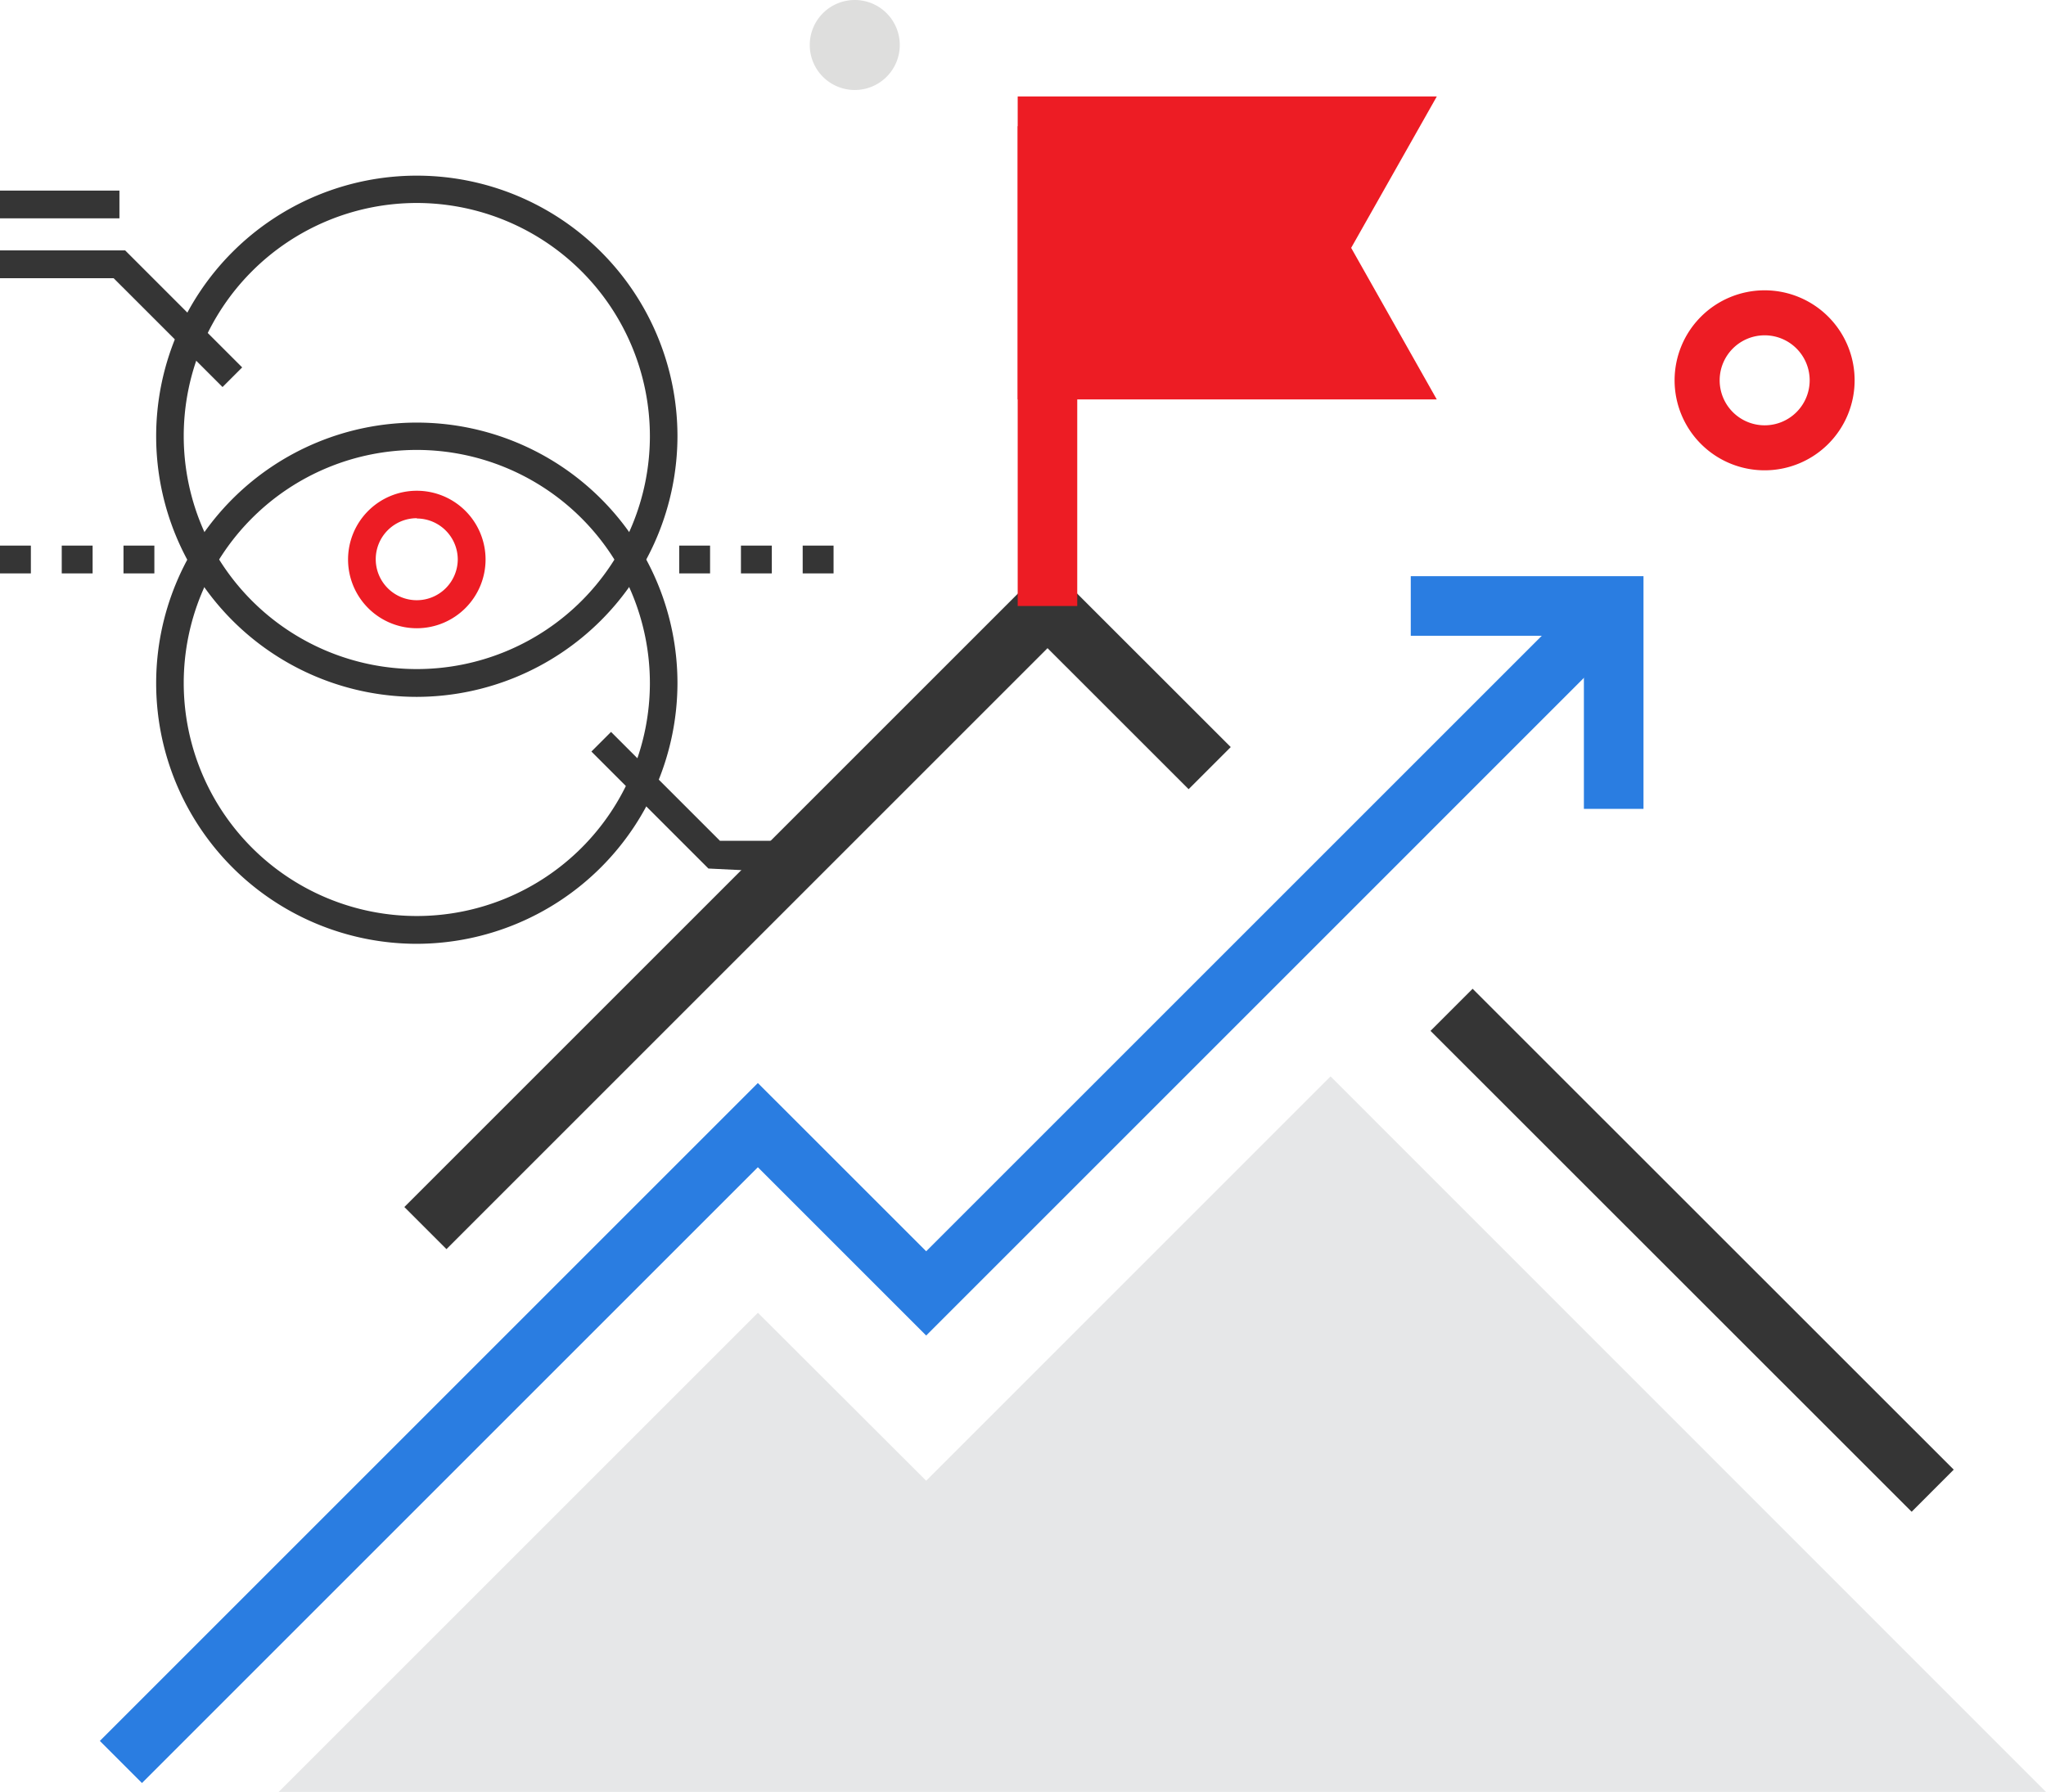 <svg xmlns="http://www.w3.org/2000/svg" viewBox="0 0 353.23 309.4"><defs><style>.a{fill:#e6e7e8;}.b{fill:#353535;}.c{fill:#2a7de1;}.d{fill:#ed1c24;}.e{fill:#dededd;}</style></defs><path class="a" d="M738.78,1373H433.66l82.74-82.74,29.05,29,69.81-69.82Z" transform="translate(-385.55 -1063.58)"/><rect class="b" x="672.54" y="1220.77" width="10.28" height="117.45" transform="translate(-1091.87 -209.42) rotate(-45.01)"/><polygon class="b" points="77.08 215.69 69.81 208.42 180.85 97.38 212.48 129 205.21 136.27 180.85 111.92 77.08 215.69"/><polygon class="c" points="24.51 307.88 17.24 300.61 130.84 187.01 159.9 216.06 274.96 101 282.23 108.27 159.9 230.61 130.84 201.55 24.51 307.88"/><polygon class="c" points="283.74 139.67 273.45 139.67 273.45 109.78 243.56 109.78 243.56 99.49 283.74 99.49 283.74 139.67"/><path class="d" d="M633.6,1132.55H561.25v-52.32h72.36l-14.79,26.15Z" transform="translate(-385.55 -1063.58)"/><rect class="d" x="175.7" y="21.79" width="10.28" height="82.85"/><rect class="b" x="117.26" y="94.21" width="5.33" height="4.8"/><rect class="b" x="127.92" y="94.21" width="5.33" height="4.8"/><rect class="b" x="138.58" y="94.21" width="5.33" height="4.8"/><rect class="b" y="94.21" width="5.33" height="4.8"/><rect class="b" x="10.66" y="94.21" width="5.33" height="4.8"/><rect class="b" x="21.32" y="94.21" width="5.33" height="4.8"/><path class="d" d="M457.51,1172.06a11.87,11.87,0,1,1,11.87-11.87A11.88,11.88,0,0,1,457.51,1172.06Zm0-19a7.08,7.08,0,1,0,7.07,7.08A7.09,7.09,0,0,0,457.51,1153.11Z" transform="translate(-385.55 -1063.58)"/><path class="b" d="M457.51,1183.91a45,45,0,1,1,45-45A45.09,45.09,0,0,1,457.51,1183.91Zm0-85.28a40.24,40.24,0,1,0,40.24,40.24A40.28,40.28,0,0,0,457.51,1098.63Z" transform="translate(-385.55 -1063.58)"/><path class="b" d="M457.51,1226.55a45,45,0,1,1,45-45A45.09,45.09,0,0,1,457.51,1226.55Zm0-85.28a40.24,40.24,0,1,0,40.24,40.24A40.28,40.28,0,0,0,457.51,1141.27Z" transform="translate(-385.55 -1063.58)"/><polygon class="b" points="138.35 150.76 122.3 149.97 102.1 129.77 105.49 126.38 124.29 145.18 143.91 145.18 138.35 150.76"/><rect class="b" y="32.91" width="20.62" height="4.79"/><polygon class="b" points="38.42 66.83 19.62 48.04 0 48.04 0 43.24 21.61 43.24 41.81 63.44 38.42 66.83"/><path class="d" d="M690.21,1121.48a7.77,7.77,0,1,0,7.77,7.77,7.77,7.77,0,0,0-7.77-7.77m0,23.31a15.54,15.54,0,1,1,15.53-15.54,15.54,15.54,0,0,1-15.53,15.54" transform="translate(-385.55 -1063.58)"/><path class="e" d="M533.12,1063.58a7.77,7.77,0,1,1-7.77,7.77,7.77,7.77,0,0,1,7.77-7.77" transform="translate(-385.55 -1063.58)"/></svg>